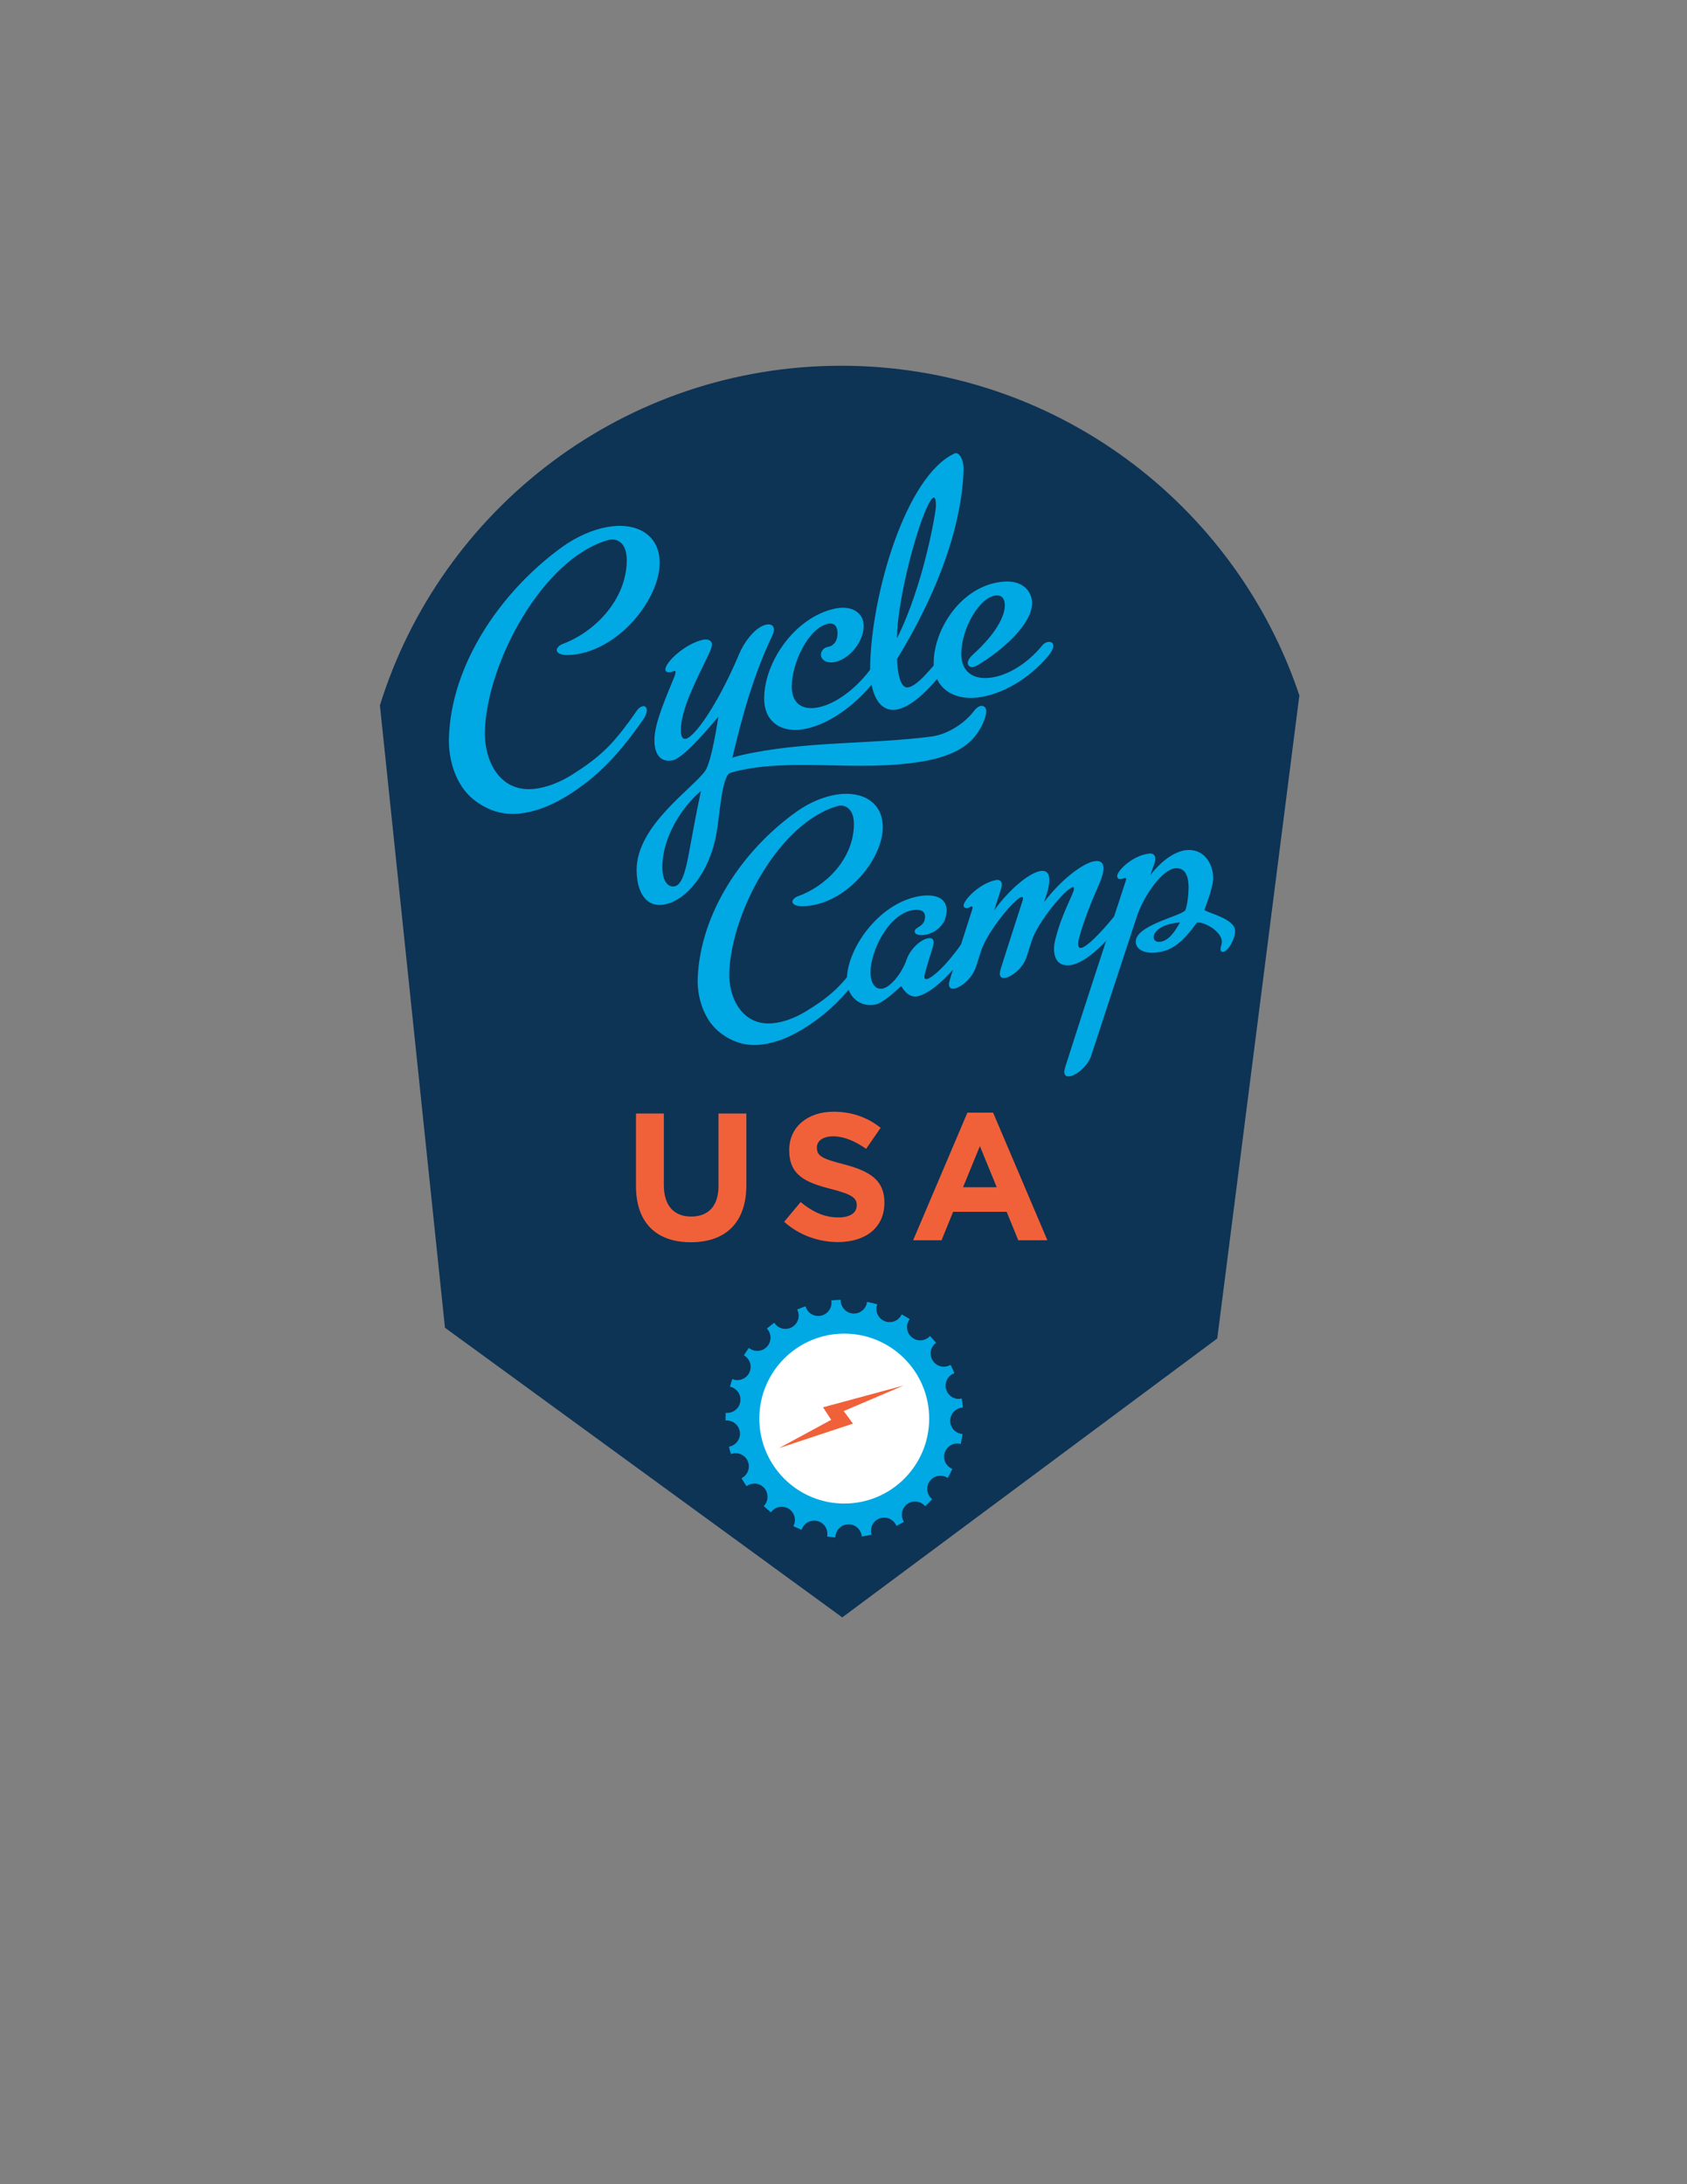 <?xml version="1.0" encoding="UTF-8"?>
<svg xmlns="http://www.w3.org/2000/svg" xmlns:xlink="http://www.w3.org/1999/xlink" width="612pt" height="792pt" viewBox="0 0 612 792" version="1.1">
<rect x="0" y="0" width="612" height="792" fill="#808080" stroke="none"/>
<g id="surface1">
<path style=" stroke:none;fill-rule:nonzero;fill:rgb(5.099%,20%,33.299%);fill-opacity:1;" d="M 161.422 481.438 L 305.551 586.473 L 441.59 485.336 L 471.375 252.16 C 448.105 182.684 382.488 132.621 305.184 132.621 C 226.551 132.621 160.008 184.418 137.824 255.746 "/>
<path style=" stroke:none;fill-rule:nonzero;fill:rgb(0%,66.299%,89%);fill-opacity:1;" d="M 230.25 265.203 C 225.59 271.512 219.68 278.488 212.266 284.09 C 205.023 289.57 197.035 294.164 188.105 295.047 C 179.875 295.848 173.395 291.727 169.992 288.266 C 164.914 283.098 162.672 274.855 162.852 267.781 C 163.562 240.637 182.008 214.203 203.898 198.367 C 209.176 194.555 215.012 192.078 220.098 191.133 C 230.527 189.195 239.309 193.527 239.309 204.109 C 239.309 216.582 225.715 234.574 209.254 237.223 C 203.906 238.078 201.977 236.941 201.977 235.711 C 201.977 234.891 202.941 233.934 204.18 233.477 C 215.695 229.203 227.371 217.457 227.371 203.047 C 227.371 196.867 223.898 194.887 220.504 195.863 C 196.922 202.648 176.73 240.02 175.895 265.086 C 175.559 275.141 180.852 287.559 194.016 286.031 C 198.402 285.523 203.238 283.621 207.602 280.867 C 217.336 274.727 221.875 270.312 228.336 261.477 C 229.152 260.352 230.07 259.066 230.941 257.785 C 231.637 256.754 232.457 256.234 233.145 256.09 C 233.969 255.922 234.648 256.465 234.648 257.562 C 234.648 258.387 234.23 259.711 233.145 261.176 C 232.184 262.469 231.211 263.906 230.25 265.203 "/>
<path style=" stroke:none;fill-rule:nonzero;fill:rgb(0%,66.299%,89%);fill-opacity:1;" d="M 254.281 286.793 C 245.898 293.969 240.281 305.078 240.281 314.281 C 240.281 320.18 242.754 321.836 244.812 321.371 C 247.012 320.875 248.445 317.223 249.754 310.223 C 250.895 304.125 252.359 295.891 254.281 286.793 M 258.262 233.824 C 258.262 234.648 257.523 236.336 257.164 237.102 C 252.969 245.977 247.004 256.895 247.004 264.723 C 247.004 267.191 247.695 268.141 248.801 267.887 C 252.367 267.07 260.43 254.652 266.633 240.613 C 267.723 238.16 268.609 235.883 269.66 234.121 C 272.164 229.926 275.148 227.164 277.898 226.508 C 279.543 226.113 280.773 226.781 280.773 228.289 C 280.773 228.84 280.598 229.574 280.227 230.344 C 273.039 245.375 268.969 260.922 265.68 274.754 C 265.68 274.754 267.344 274.199 268.969 273.824 C 291.5 268.676 315.434 269.984 337.887 267.074 C 344.062 266.273 350.203 261.965 353.262 257.883 C 354.156 256.688 355.184 256.031 355.867 255.965 C 356.965 255.855 357.789 256.602 357.789 257.836 C 357.789 259.898 356.145 264.48 352.715 268.109 C 348.785 272.254 342.418 274.828 334.312 276.16 C 311.113 279.969 287.504 274.742 267.184 279.613 C 266.363 279.809 264.508 280.309 264.301 280.574 C 261.613 283.992 261.16 295.215 259.91 302.211 C 257.344 316.531 249.07 326.203 241.52 327.871 C 233.969 329.539 230.945 322.855 230.945 315.449 C 230.945 299.395 251.051 286.148 255.793 279.574 C 258.223 276.191 260.598 259.906 260.598 259.906 C 260.508 259.863 248.656 274.652 244.129 275.668 C 240.141 276.562 237.402 274.129 237.402 268.363 C 237.402 262.047 241.785 252.535 244.535 245.648 C 244.82 244.934 245.082 244.156 245.082 243.746 C 245.082 243.332 244.945 243.223 244.535 243.312 C 244.262 243.379 243.852 243.605 243.438 243.695 C 242.477 243.91 241.379 243.742 241.379 242.781 C 241.379 240.035 248.516 233.508 254.828 232.02 C 256.617 231.605 258.262 232.039 258.262 233.824 "/>
<path style=" stroke:none;fill-rule:nonzero;fill:rgb(0%,66.299%,89%);fill-opacity:1;" d="M 287.23 248.996 C 287.23 255.312 291.352 257.758 297.254 256.414 C 303.02 255.094 310.5 250.164 316.75 241.355 C 317.297 240.574 318.266 239.953 319.086 239.789 C 319.91 239.629 320.586 239.91 320.586 240.867 C 320.586 241.828 320.043 243.18 318.668 245.09 C 311.984 254.363 302.059 262.012 292.859 264.148 C 283.801 266.262 277.219 261.965 277.219 253.309 C 277.219 240.141 288.195 223.957 302.742 220.715 C 308.781 219.371 313.316 222.012 313.316 226.953 C 313.316 232.59 308.375 238.828 303.02 240.012 C 299.727 240.746 297.801 239.129 297.801 237.34 C 297.801 236.379 298.629 234.961 300 234.648 C 300.273 234.582 300.551 234.52 300.684 234.492 C 301.371 234.336 303.84 233.516 303.84 229.535 C 303.84 227.609 303.02 225.598 300.277 226.211 C 293.281 227.785 287.23 240.348 287.23 248.996 "/>
<path style=" stroke:none;fill-rule:nonzero;fill:rgb(0%,66.299%,89%);fill-opacity:1;" d="M 325.395 231.445 C 335.004 212.379 339.531 185.688 339.531 183.484 C 339.531 181.285 339.262 180.371 338.715 180.453 C 336.102 180.844 329.004 203.105 326.359 220.84 C 325.797 224.625 325.395 228.426 325.395 231.445 M 325.395 238.996 C 325.812 247.02 327.453 249.598 329.504 249.238 C 332.668 248.688 337.293 243.121 342.418 236.883 C 343.055 236.102 343.93 235.566 344.754 235.453 C 345.715 235.324 346.395 235.648 346.395 236.746 C 346.395 237.57 345.715 238.906 344.34 240.734 C 336.152 251.609 330.055 256.391 325.395 257.258 C 318.668 258.492 315.5 250.902 315.652 241.848 C 316.074 215.496 328.637 172.383 346.395 164.391 C 347.66 163.824 349.715 166.223 349.559 170.586 C 348.703 193.785 337.914 218.633 325.395 238.996 "/>
<path style=" stroke:none;fill-rule:nonzero;fill:rgb(0%,66.299%,89%);fill-opacity:1;" d="M 380.578 232.746 C 381.406 232.746 382.098 233.156 382.098 234.117 C 382.098 235.078 381.551 236.332 380.176 237.969 C 373.438 245.965 363.551 251.977 354.363 252.961 C 345.441 253.914 338.715 249.102 338.715 240.449 C 338.715 227.984 349.016 211.988 364.246 210.891 C 371.105 210.395 374.406 214.48 374.406 218.73 C 374.406 226.133 363.895 235.781 354.5 241.273 C 353.961 241.598 353.402 241.805 352.988 241.855 C 351.895 241.977 351.07 241.383 351.07 240.43 C 351.07 239.602 351.617 238.562 352.988 237.324 C 361.602 229.512 364.527 223.238 364.527 219.52 C 364.527 216.914 363.285 215.758 361.359 215.914 C 355.461 216.395 348.73 227.797 348.73 237.137 C 348.73 243.453 352.855 246.344 358.762 245.801 C 364.52 245.27 372.02 241.5 378.254 233.871 C 378.801 233.195 379.766 232.754 380.578 232.746 "/>
<path style=" stroke:none;fill-rule:nonzero;fill:rgb(0%,66.299%,89%);fill-opacity:1;" d="M 312.293 353.41 C 308.203 358.848 303.004 364.836 296.5 369.617 C 290.141 374.289 283.117 378.191 275.289 378.867 C 268.047 379.484 262.359 375.832 259.371 372.777 C 254.914 368.223 252.859 360.906 253.105 354.77 C 254.027 330.992 269.469 308.133 289.148 294.184 C 293.762 290.914 298.922 288.852 303.383 288.133 C 312.543 286.645 320.25 290.676 320.25 299.965 C 320.25 310.922 308.312 326.379 293.859 328.395 C 289.156 329.059 287.469 328.031 287.469 326.949 C 287.469 326.227 288.309 325.398 289.391 325.016 C 299.516 321.457 309.773 311.406 309.773 298.754 C 309.773 293.324 306.625 291.453 303.734 292.293 C 283.074 298.277 265.539 329.914 264.555 352.449 C 264.172 361.184 268.91 372.191 280.469 371.027 C 284.328 370.637 288.57 369.047 292.406 366.703 C 300.957 361.484 304.949 357.711 310.613 350.094 C 311.344 349.125 312.137 348.012 312.898 346.906 C 313.512 346.023 314.234 345.586 314.836 345.473 C 315.555 345.348 316.152 345.836 316.152 346.797 C 316.152 347.523 315.785 348.676 314.824 349.938 C 313.98 351.051 313.137 352.301 312.293 353.41 "/>
<path style=" stroke:none;fill-rule:nonzero;fill:rgb(0%,66.299%,89%);fill-opacity:1;" d="M 332.805 361.266 C 329.188 362.008 327.012 357.609 327.012 357.609 C 326.684 357.52 320.863 363.645 317.484 364.273 C 311.941 365.316 307.238 361.406 307.238 355.141 C 307.238 344.168 318.461 328.031 332.684 325.113 C 338.707 323.871 343.406 325.293 343.406 330.117 C 343.406 336.152 338.109 338.469 336.18 338.867 C 334.484 339.219 331.836 339.273 331.836 337.707 C 331.836 336.02 335.574 336.215 335.574 332.352 C 335.574 329.941 333.164 329.598 330.754 330.086 C 322.074 331.852 315.793 345.051 315.793 352.531 C 315.793 355.906 317.121 359.043 320.258 358.449 C 322.797 357.961 326.949 353.516 328.938 347.824 C 330.285 343.977 334.004 340.766 336.535 340.238 C 337.867 339.961 338.707 340.391 338.707 341.715 C 338.707 342.199 338.582 342.832 338.344 343.602 C 337.852 345.246 335.336 353.027 335.336 354.109 C 335.336 354.719 335.57 355.145 336.297 354.996 C 338.102 354.621 342.996 350.473 348.598 342.527 C 349.086 341.84 349.918 341.285 350.641 341.133 C 351.367 340.973 351.969 341.211 351.969 342.059 C 351.969 342.898 351.496 344.094 350.289 345.789 C 343.699 355.027 337.023 360.402 332.805 361.266 "/>
<path style=" stroke:none;fill-rule:nonzero;fill:rgb(0%,66.299%,89%);fill-opacity:1;" d="M 354.027 350.66 C 352.695 354.684 348.836 357.91 346.305 358.449 C 345.105 358.703 344.258 358.277 344.258 356.953 C 344.258 356.465 344.387 355.84 344.625 355.062 C 347.16 347.027 349.77 338.949 352.344 330.883 C 352.586 330.109 352.816 329.465 352.816 329.094 C 352.816 328.859 352.695 328.637 352.344 328.711 C 352.094 328.766 351.617 329.109 351.129 329.207 C 350.406 329.367 349.562 329.184 349.562 328.34 C 349.562 326.535 354.988 320.43 361.258 319.113 C 362.457 318.863 363.43 319.391 363.43 320.711 C 363.43 321.199 363.309 321.836 363.066 322.598 C 362.277 325.094 361.465 327.602 360.66 330.098 C 365.961 322.715 373.07 316.684 377.293 315.859 C 379.344 315.457 380.664 316.414 380.664 319.059 C 380.664 320.391 380.422 322.008 379.711 324.191 C 379.387 325.176 379.062 326.164 378.738 327.152 C 384.523 319.391 392.609 313.004 397.07 312.277 C 399.113 311.949 400.324 312.723 400.324 314.895 C 400.324 316.219 399.73 318.379 398.637 320.828 C 396.383 325.879 393.336 333.277 391.523 339.863 C 391.281 340.746 391.152 341.613 391.152 342.223 C 391.152 343.18 391.395 343.867 392.238 343.719 C 394.164 343.387 398.715 339.016 404.547 331.859 C 405.102 331.172 405.871 330.699 406.594 330.602 C 407.438 330.48 408.039 330.754 408.039 331.723 C 408.039 332.441 407.438 333.625 406.23 335.23 C 399.656 344.008 392.965 349.125 388.742 349.883 C 384.402 350.66 382.531 348.223 382.363 344.43 C 382.297 343.176 382.602 341.488 383.078 339.707 C 385.629 330.215 389.594 324.043 389.594 322.234 C 389.594 321.879 389.473 321.652 389.105 321.719 C 386.703 322.141 376.547 334.082 374.273 341.176 C 373.672 343.059 373.07 344.953 372.469 346.844 C 371.262 350.82 367.289 354.039 364.75 354.562 C 363.547 354.816 362.711 354.391 362.711 353.066 C 362.711 352.578 362.828 351.949 363.066 351.18 C 365.641 343.062 368.289 334.902 370.898 326.777 C 371.02 326.391 371.148 326.004 371.148 325.762 C 371.148 325.398 370.898 325.211 370.539 325.281 C 368.129 325.766 358.125 337.855 355.949 344.707 C 355.312 346.699 354.672 348.68 354.027 350.66 "/>
<path style=" stroke:none;fill-rule:nonzero;fill:rgb(0%,66.299%,89%);fill-opacity:1;" d="M 428.059 334.473 C 421.062 335.027 418.527 337.906 418.527 339.828 C 418.527 340.91 419.379 341.66 420.824 341.516 C 423.957 341.199 426.367 337.617 428.059 334.473 M 443.246 341.43 C 443.246 337.566 436.066 333.75 434.078 334.664 C 434.02 334.695 433.922 334.926 433.84 335.043 C 429.02 341.477 425.527 344.754 419.258 345.414 C 415.523 345.812 412.023 344.457 412.023 341.441 C 412.023 335.648 427.219 332.488 429.867 330.234 C 430.453 329.742 431.188 324.961 431.188 321.707 C 431.188 317.969 430.102 314.527 426.367 314.836 C 421.785 315.211 415.035 324.414 412.375 332.473 C 406.895 349.117 401.367 365.91 395.863 382.777 C 394.535 386.734 390.555 389.82 388.145 390.266 C 386.941 390.477 386.102 390.035 386.102 388.707 C 386.102 388.227 386.223 387.594 386.461 386.828 C 393.496 364.777 400.797 342.598 408.035 320.504 C 408.285 319.742 408.527 319.113 408.527 318.758 C 408.527 318.516 408.406 318.281 408.035 318.332 C 407.797 318.367 407.316 318.676 406.598 318.781 C 405.871 318.883 405.277 318.484 405.277 317.641 C 405.277 315.832 410.695 310.199 416.965 309.492 C 418.172 309.355 419.137 309.977 419.137 311.426 C 419.137 311.91 419.012 312.531 418.777 313.152 C 418.281 314.504 417.816 315.91 417.328 317.289 C 421.785 311.605 426.609 308.512 430.703 308.234 C 436.973 307.805 440.113 313.422 440.113 318.363 C 440.113 322.223 436.844 329.719 436.973 329.945 C 437.535 330.898 448.062 333.062 448.062 337.52 C 448.062 340.652 445.41 345.121 443.613 345.16 C 443.121 345.164 442.762 344.82 442.762 344.219 C 442.762 343.371 443.246 342.516 443.246 341.43 "/>
<path style=" stroke:none;fill-rule:nonzero;fill:rgb(94.499%,37.999%,22.4%);fill-opacity:1;" d="M 250.605 450.445 C 238.262 450.445 230.715 443.551 230.715 430.027 L 230.715 403.766 L 240.824 403.766 L 240.824 429.766 C 240.824 437.25 244.57 441.125 250.734 441.125 C 256.91 441.125 260.648 437.383 260.648 430.094 L 260.648 403.766 L 270.762 403.766 L 270.762 429.703 C 270.762 443.617 262.949 450.445 250.605 450.445 "/>
<path style=" stroke:none;fill-rule:nonzero;fill:rgb(94.499%,37.999%,22.4%);fill-opacity:1;" d="M 303.965 450.379 C 297.012 450.379 289.984 447.953 284.465 443.027 L 290.445 435.875 C 294.578 439.285 298.91 441.453 304.164 441.453 C 308.301 441.453 310.797 439.816 310.797 437.117 L 310.797 436.988 C 310.797 434.43 309.223 433.113 301.535 431.145 C 292.281 428.781 286.309 426.219 286.309 417.098 L 286.309 416.969 C 286.309 408.629 293 403.113 302.395 403.113 C 309.09 403.113 314.797 405.215 319.465 408.953 L 314.211 416.57 C 310.137 413.742 306.133 412.039 302.262 412.039 C 298.387 412.039 296.352 413.812 296.352 416.039 L 296.352 416.176 C 296.352 419.199 298.32 420.184 306.266 422.215 C 315.59 424.648 320.84 427.988 320.84 436.004 L 320.84 436.133 C 320.84 445.262 313.879 450.379 303.965 450.379 "/>
<path style=" stroke:none;fill-rule:nonzero;fill:rgb(94.499%,37.999%,22.4%);fill-opacity:1;" d="M 355.477 415.586 L 349.371 430.492 L 361.586 430.492 Z M 369.398 449.727 L 365.195 439.414 L 345.766 439.414 L 341.562 449.727 L 331.258 449.727 L 350.953 403.441 L 360.273 403.441 L 379.965 449.727 "/>
<path style=" stroke:none;fill-rule:nonzero;fill:rgb(0%,66.299%,89%);fill-opacity:1;" d="M 307.832 552.715 C 310.355 552.715 312.426 554.668 312.602 557.137 C 313.805 556.965 315.008 556.742 316.176 556.469 C 316.035 556.031 315.969 555.566 315.969 555.078 C 315.969 552.434 318.105 550.289 320.75 550.289 C 322.754 550.289 324.473 551.527 325.184 553.285 C 326.121 552.828 327.027 552.336 327.922 551.82 C 327.449 551.07 327.16 550.191 327.16 549.238 C 327.16 546.594 329.312 544.453 331.957 544.453 C 333.418 544.453 334.734 545.113 335.613 546.16 C 336.5 545.348 337.348 544.504 338.16 543.613 C 337.066 542.742 336.379 541.391 336.379 539.887 C 336.379 537.242 338.52 535.102 341.16 535.102 C 342.137 535.102 343.055 535.398 343.805 535.898 C 344.414 534.848 344.977 533.758 345.496 532.645 C 343.738 531.934 342.5 530.223 342.5 528.211 C 342.5 525.57 344.641 523.426 347.281 523.426 C 347.707 523.426 348.129 523.492 348.527 523.602 C 348.785 522.406 349.004 521.199 349.168 519.973 L 349.145 519.973 C 346.496 519.762 344.527 517.449 344.73 514.797 C 344.926 512.352 346.922 510.492 349.324 510.391 C 349.223 509.285 349.086 508.195 348.895 507.113 C 348.438 507.219 347.961 507.277 347.465 507.238 C 344.816 507.023 342.836 504.711 343.055 502.062 C 343.199 500.109 344.492 498.527 346.23 497.918 C 345.805 496.895 345.352 495.887 344.848 494.91 C 344.023 495.387 343.07 495.637 342.043 495.559 C 339.391 495.34 337.414 493.023 337.625 490.379 C 337.738 488.93 338.496 487.699 339.578 486.906 C 338.883 486.055 338.145 485.234 337.387 484.445 C 336.422 485.496 335.004 486.121 333.473 486.004 C 330.82 485.797 328.848 483.473 329.047 480.832 C 329.129 479.891 329.477 479.027 330.012 478.328 C 329.062 477.711 328.098 477.141 327.113 476.602 C 326.293 478.383 324.438 479.566 322.363 479.406 C 319.715 479.191 317.73 476.887 317.941 474.23 C 317.984 473.777 318.102 473.352 318.254 472.949 C 317.039 472.598 315.805 472.312 314.539 472.066 C 314.234 474.613 311.984 476.488 309.41 476.285 C 306.824 476.078 304.898 473.871 304.988 471.312 C 303.84 471.344 302.688 471.422 301.555 471.551 C 301.617 471.934 301.66 472.34 301.625 472.75 C 301.414 475.402 299.102 477.371 296.449 477.164 C 294.383 476.996 292.746 475.551 292.215 473.668 C 291.191 474.027 290.18 474.414 289.188 474.844 C 289.586 475.621 289.797 476.5 289.723 477.434 C 289.512 480.078 287.188 482.055 284.547 481.848 C 282.977 481.723 281.664 480.852 280.875 479.625 C 279.961 480.305 279.07 481.004 278.199 481.738 C 279.102 482.699 279.629 484 279.508 485.41 C 279.297 488.066 276.977 490.043 274.332 489.828 C 273.32 489.746 272.402 489.355 271.676 488.766 C 271.043 489.637 270.43 490.523 269.852 491.434 C 271.434 492.332 272.445 494.07 272.301 496.004 C 272.09 498.648 269.766 500.625 267.113 500.418 C 266.605 500.387 266.121 500.234 265.676 500.051 C 265.352 500.953 265.066 501.883 264.805 502.82 C 267.133 503.316 268.797 505.445 268.605 507.883 C 268.398 510.535 266.078 512.512 263.43 512.301 C 263.379 512.297 263.32 512.277 263.277 512.273 C 263.227 513.223 263.219 514.156 263.23 515.098 C 263.367 515.082 263.512 515.074 263.652 515.074 C 266.297 515.074 268.438 517.215 268.438 519.859 C 268.438 522.238 266.703 524.207 264.43 524.574 C 264.645 525.477 264.887 526.375 265.164 527.262 C 265.695 527.055 266.266 526.941 266.871 526.941 C 269.52 526.941 271.664 529.09 271.664 531.723 C 271.664 533.602 270.578 535.23 269 536.004 C 269.574 536.996 270.18 537.957 270.824 538.887 C 271.617 538.312 272.598 537.953 273.676 537.953 C 276.309 537.953 278.445 540.09 278.445 542.742 C 278.445 544.055 277.922 545.242 277.066 546.113 C 277.906 546.891 278.785 547.648 279.688 548.367 C 280.559 547.148 281.973 546.352 283.586 546.352 C 286.227 546.352 288.367 548.492 288.367 551.137 C 288.367 551.957 288.168 552.723 287.809 553.402 C 288.781 553.867 289.785 554.305 290.809 554.703 C 291.418 552.773 293.223 551.387 295.355 551.387 C 297.996 551.387 300.145 553.523 300.145 556.164 C 300.145 556.496 300.113 556.816 300.043 557.129 C 301.004 557.262 301.969 557.383 302.953 557.465 C 302.984 557.469 303.02 557.469 303.059 557.469 C 303.074 554.84 305.207 552.715 307.832 552.715 "/>
<path style=" stroke:none;fill-rule:nonzero;fill:rgb(100%,100%,100%);fill-opacity:1;" d="M 337.086 514.387 C 337.086 531.398 323.297 545.195 306.277 545.195 C 289.266 545.195 275.469 531.398 275.469 514.387 C 275.469 497.375 289.266 483.578 306.277 483.578 C 323.297 483.578 337.086 497.375 337.086 514.387 "/>
<path style=" stroke:none;fill-rule:nonzero;fill:rgb(94.499%,37.999%,22.4%);fill-opacity:1;" d="M 327.793 502.395 L 298.574 510.289 L 301.531 514.836 L 282.586 525.098 L 309.434 516.207 L 306.078 511.664 "/>
</g>
</svg>
